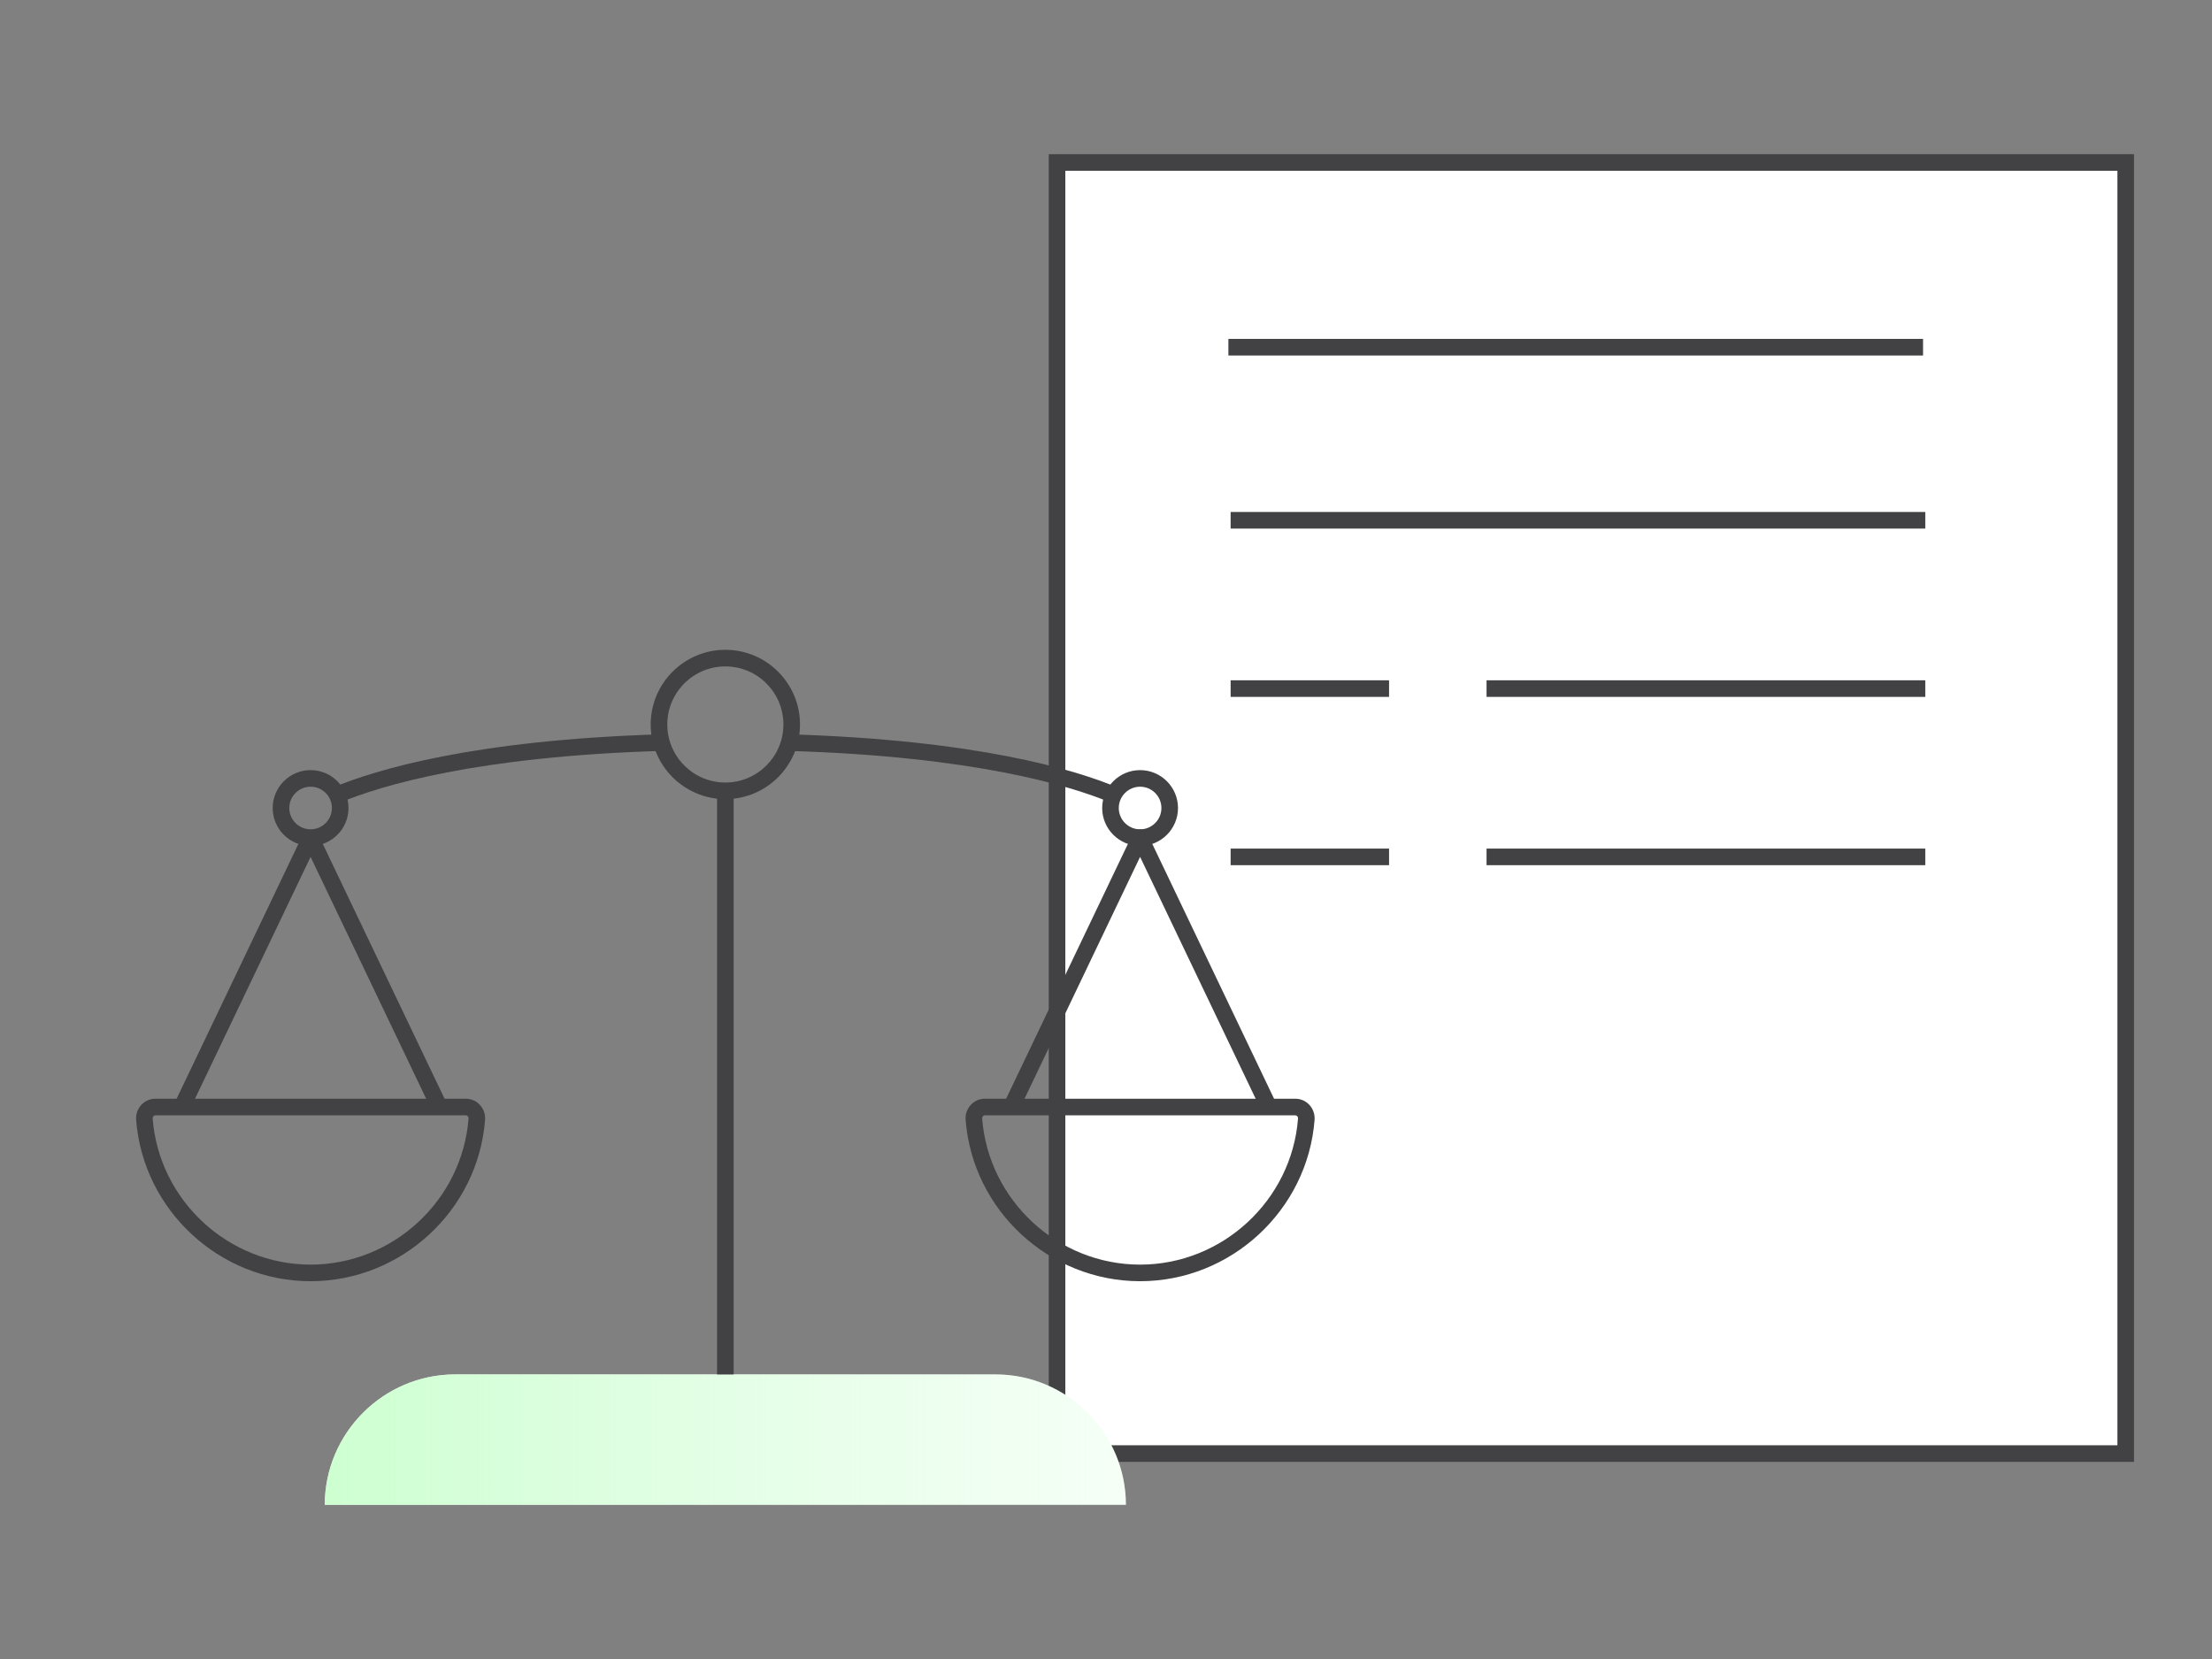 <?xml version="1.0" encoding="utf-8"?>
<svg xmlns="http://www.w3.org/2000/svg" xmlns:xlink="http://www.w3.org/1999/xlink" version="1.1" id="Layer_1" x="0px" y="0px" viewBox="0 0 200 150" style="enable-background:new 0 0 200 150;">
<rect x="0" y="0" width="200" height="150" fill="#808080" stroke="none"/>
<style type="text/css">
	.st0{fill:#FFFFFF;}
	.st1{fill:#424143;}
	.st2{fill:url(#SVGID_1_);}
</style>
<g id="Group_83">
	<rect id="Rectangle_91" x="95.573" y="14.691" class="st0" width="96.625" height="116.734"/>
	<path id="Rectangle_91_-_Outline" class="st1" d="M94.823,13.941h98.125v118.234H94.823V13.941z M191.448,15.441H96.323v115.234&#xA;		h95.125V15.441z"/>
	<path id="Line_128" class="st1" d="M173.875,32.142h-62.808v-1.5h62.808V32.142z"/>
	<path id="Line_129" class="st1" d="M174.076,47.791h-62.808v-1.5h62.808V47.791z"/>
	<path id="Line_130" class="st1" d="M125.593,63.009h-14.325v-1.5h14.325V63.009z"/>
	<path id="Line_131" class="st1" d="M125.593,78.226h-14.325v-1.5h14.325V78.226z"/>
	<path id="Line_132" class="st1" d="M174.076,63.009h-39.668v-1.5h39.668V63.009z"/>
	<path id="Line_133" class="st1" d="M174.076,78.226h-39.668v-1.5h39.668V78.226z"/>
</g>
<g>
	<g>
		<g>
			<path class="st1" d="M28.083,115.842c-8.211,0-15.14-6.406-15.775-14.586c-0.039-0.498,0.131-0.992,0.467-1.355&#xA;				c0.333-0.36,0.787-0.559,1.277-0.559h28.062c0.49,0,0.943,0.198,1.276,0.558c0.336,0.363,0.507,0.858,0.468,1.356&#xA;				C43.223,109.436,36.293,115.842,28.083,115.842z M14.052,100.842c-0.086,0-0.143,0.042-0.175,0.077&#xA;				c-0.031,0.033-0.083,0.107-0.074,0.221c0.575,7.403,6.847,13.202,14.28,13.202s13.706-5.799,14.28-13.201&#xA;				c0.009-0.114-0.042-0.188-0.074-0.223c-0.047-0.051-0.106-0.076-0.175-0.076H14.052z"/>
		</g>
		<g>
			<path class="st1" d="M39.045,100.415l-10.963-22.94l-10.962,22.94l-1.354-0.646l11.639-24.356c0.249-0.521,1.104-0.521,1.354,0&#xA;				l11.64,24.356L39.045,100.415z"/>
		</g>
	</g>
	<g>
		<g>
			<path class="st1" d="M103.083,115.842c-8.211,0-15.141-6.406-15.775-14.586c-0.039-0.498,0.131-0.992,0.467-1.355&#xA;				c0.333-0.36,0.787-0.559,1.277-0.559h28.062c0.49,0,0.943,0.198,1.276,0.558c0.337,0.363,0.507,0.858,0.469,1.356&#xA;				C118.223,109.436,111.294,115.842,103.083,115.842z M89.052,100.842c-0.086,0-0.143,0.042-0.175,0.077&#xA;				c-0.031,0.033-0.083,0.107-0.074,0.221c0.575,7.403,6.848,13.202,14.28,13.202s13.705-5.799,14.279-13.201&#xA;				c0.009-0.114-0.042-0.188-0.073-0.222c-0.047-0.052-0.106-0.077-0.176-0.077H89.052z"/>
		</g>
		<g>
			<path class="st1" d="M92.12,100.415l-1.354-0.646l11.64-24.356c0.125-0.261,0.388-0.427,0.677-0.427l0,0&#xA;				c0.289,0,0.552,0.166,0.677,0.427l11.639,24.356l-1.354,0.646l-10.962-22.94L92.12,100.415z"/>
		</g>
	</g>
	<path class="st0" d="M29.366,136.059L29.366,136.059c0-6.485,5.306-11.791,11.791-11.791h48.853&#xA;		c6.485,0,11.791,5.306,11.791,11.791v0H29.366z"/>
	<linearGradient id="SVGID_1_" gradientUnits="userSpaceOnUse" x1="29.366" y1="130.163" x2="101.8" y2="130.163">
		<stop offset="0" style="stop-color:#C1FFC5;stop-opacity:0.8"/>
		<stop offset="1" style="stop-color:#CEFFD4;stop-opacity:0.2"/>
	</linearGradient>
	<path class="st2" d="M29.366,136.059L29.366,136.059c0-6.485,5.306-11.791,11.791-11.791h48.853&#xA;		c6.485,0,11.791,5.306,11.791,11.791v0H29.366z"/>
	<g>
		<path class="st1" d="M65.583,72.253c-3.722,0-6.75-3.028-6.75-6.75s3.028-6.75,6.75-6.75s6.75,3.028,6.75,6.75&#xA;			S69.305,72.253,65.583,72.253z M65.583,60.253c-2.895,0-5.25,2.355-5.25,5.25s2.355,5.25,5.25,5.25s5.25-2.355,5.25-5.25&#xA;			S68.478,60.253,65.583,60.253z"/>
	</g>
	<g>
		<path class="st1" d="M28.083,76.485c-1.89,0-3.427-1.537-3.427-3.427s1.537-3.427,3.427-3.427s3.427,1.538,3.427,3.427&#xA;			S29.972,76.485,28.083,76.485z M28.083,71.131c-1.062,0-1.927,0.865-1.927,1.927s0.864,1.927,1.927,1.927s1.927-0.864,1.927-1.927&#xA;			S29.145,71.131,28.083,71.131z"/>
	</g>
	<g>
		<path class="st1" d="M103.083,76.485c-1.89,0-3.428-1.537-3.428-3.427s1.538-3.427,3.428-3.427s3.427,1.538,3.427,3.427&#xA;			S104.973,76.485,103.083,76.485z M103.083,71.131c-1.062,0-1.928,0.865-1.928,1.927s0.865,1.927,1.928,1.927&#xA;			s1.927-0.864,1.927-1.927S104.146,71.131,103.083,71.131z"/>
	</g>
	<g>
		<path class="st1" d="M100.404,72.56c-3.67-1.528-12.327-4.166-29.074-4.667l0.045-1.499c16.987,0.509,25.84,3.214,29.605,4.782&#xA;			L100.404,72.56z"/>
	</g>
	<g>
		<path class="st1" d="M30.759,72.56l-0.576-1.385c3.766-1.568,12.621-4.273,29.608-4.782l0.045,1.499&#xA;			C43.089,68.394,34.43,71.032,30.759,72.56z"/>
	</g>
	<g>
		<rect x="64.833" y="71.165" class="st1" width="1.5" height="53.103"/>
	</g>
</g>
</svg>